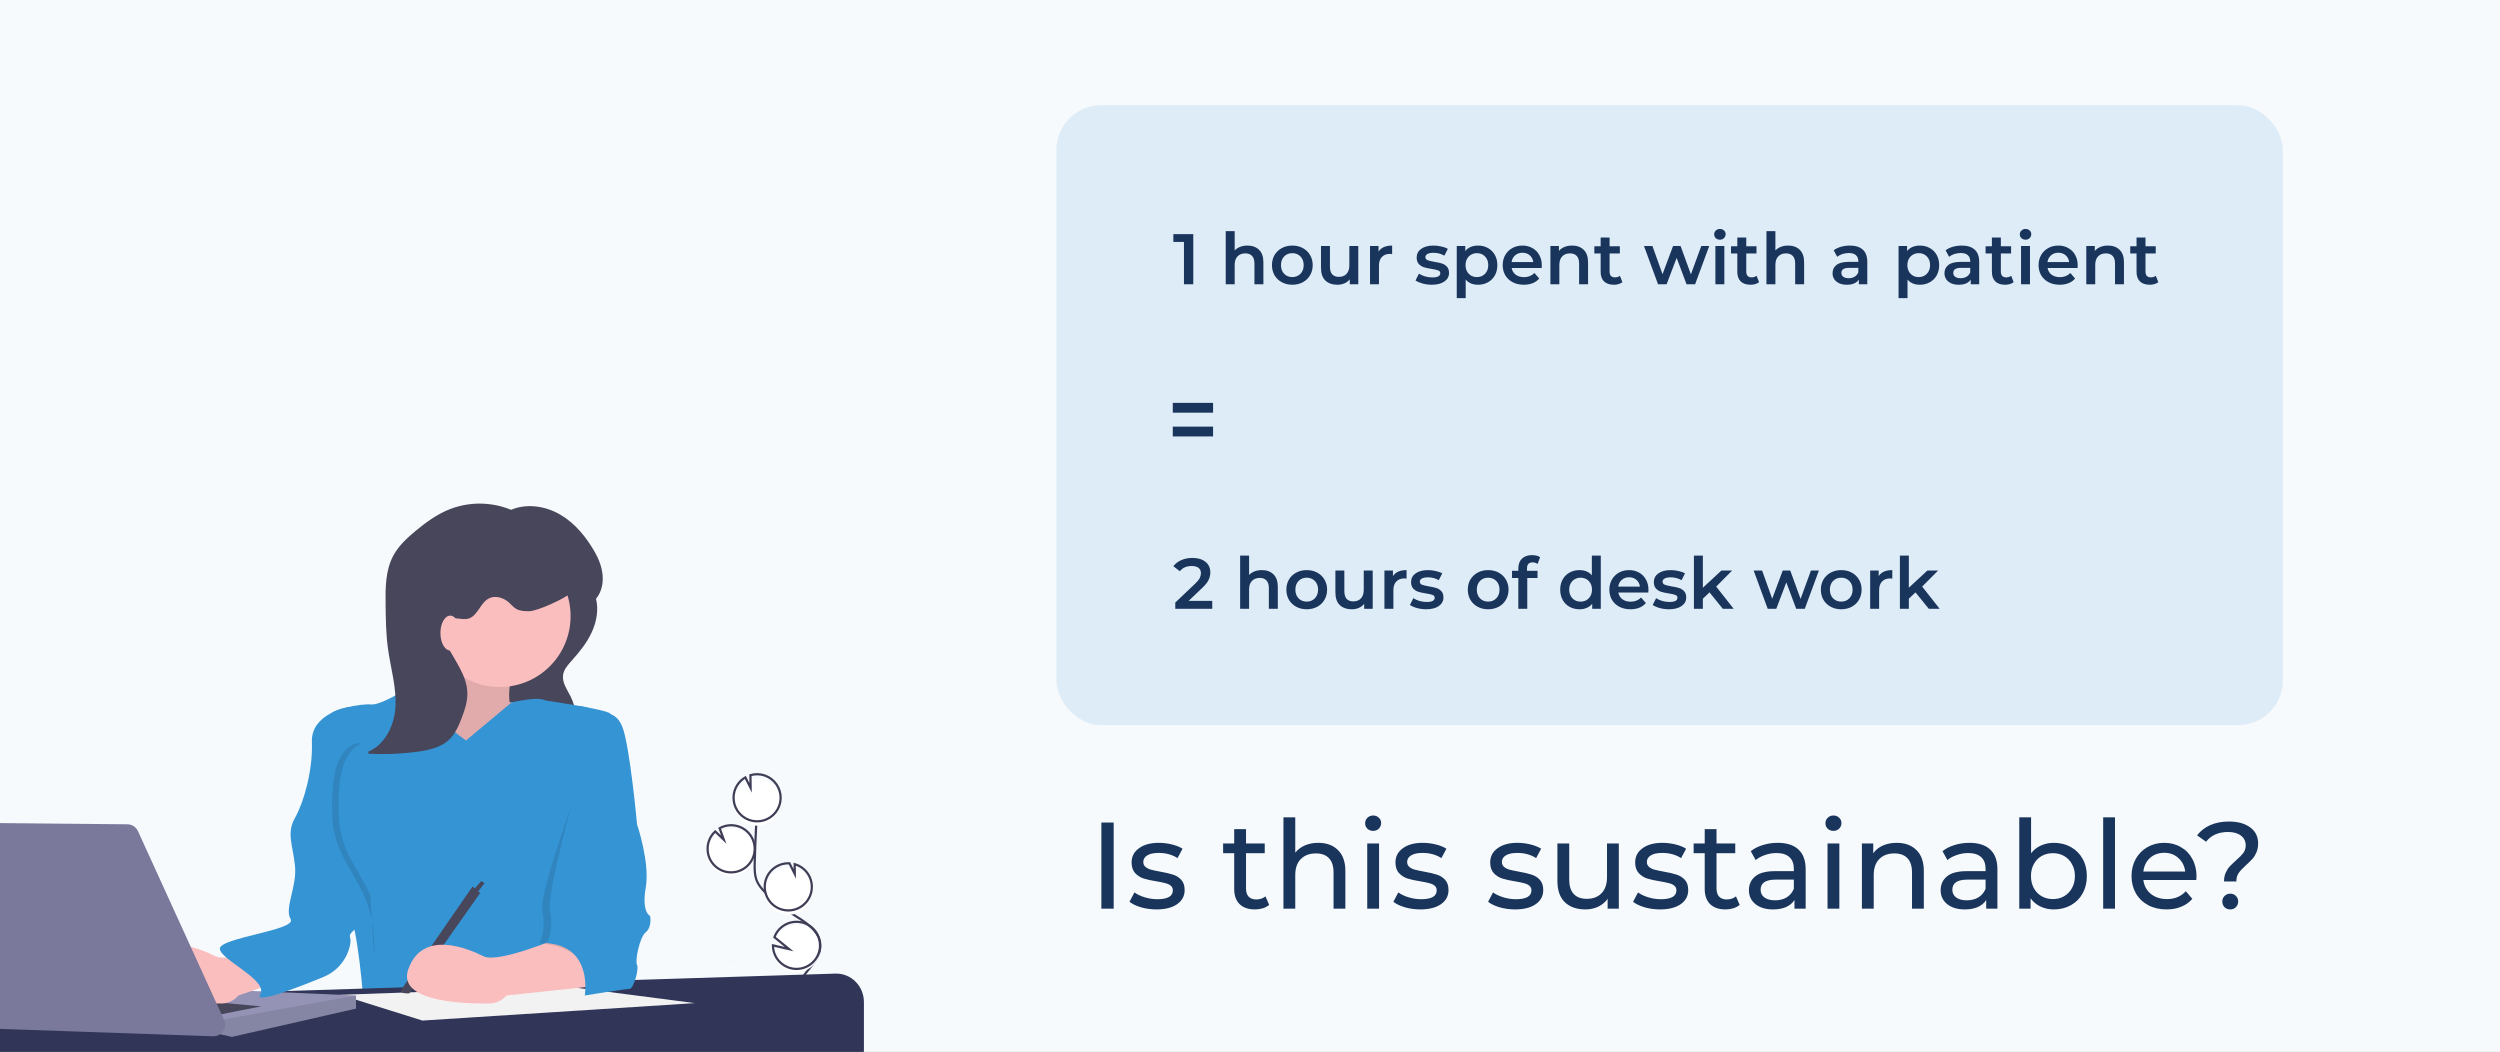 <svg width="1117" height="470" viewBox="0 0 1117 470" fill="none" xmlns="http://www.w3.org/2000/svg">
<rect x="0" y="0" width="1117" height="470" fill="#808080" stroke="none"/>
<g clip-path="url(#clip0)">
<rect width="1117" height="470" fill="#F6FAFD"/>
<rect x="472" y="47" width="548" height="277" rx="20" fill="#DEECF7"/>
<path d="M326.18 391.221C327.808 391.298 329.432 390.996 330.923 390.339C332.414 389.681 333.732 388.686 334.773 387.431C335.814 386.177 336.55 384.698 336.922 383.11C337.294 381.523 337.293 379.87 336.919 378.283C336.544 376.697 335.806 375.218 334.763 373.966C333.72 372.713 332.401 371.719 330.909 371.064C329.417 370.408 327.793 370.108 326.165 370.188C324.538 370.268 322.951 370.724 321.53 371.522L323.388 376.619L319.564 372.945C317.513 374.821 316.291 377.435 316.165 380.212C316.117 381.186 316.207 382.163 316.432 383.112C316.955 385.34 318.189 387.337 319.948 388.801C321.707 390.264 323.895 391.114 326.18 391.221Z" fill="white"/>
<path d="M356.928 447.477C354.698 443.345 357.229 438.279 360.138 434.593C363.047 430.908 366.593 427.073 366.518 422.376C366.409 415.627 359.25 411.642 353.53 408.064C349.286 405.408 345.371 402.259 341.868 398.681C340.464 397.246 339.106 395.712 338.285 393.88C337.102 391.241 337.135 388.239 337.209 385.348C337.458 375.717 337.933 366.095 338.636 356.483" stroke="#3F3D56" stroke-miterlimit="10"/>
<path d="M326.18 389.76C327.808 389.837 329.432 389.535 330.923 388.877C332.414 388.22 333.732 387.224 334.773 385.97C335.814 384.716 336.55 383.236 336.922 381.649C337.294 380.062 337.293 378.409 336.919 376.822C336.544 375.235 335.806 373.757 334.763 372.504C333.72 371.252 332.401 370.258 330.909 369.603C329.417 368.947 327.793 368.647 326.165 368.727C324.538 368.806 322.951 369.263 321.53 370.061L323.388 375.158L319.564 371.484C317.513 373.36 316.291 375.974 316.165 378.751C316.117 379.725 316.207 380.701 316.432 381.65C316.955 383.879 318.189 385.876 319.948 387.34C321.707 388.803 323.895 389.653 326.18 389.76V389.76Z" stroke="#3F3D56" stroke-miterlimit="10"/>
<path d="M327.762 357.905C327.844 356.142 328.368 354.427 329.286 352.92C330.204 351.413 331.486 350.161 333.014 349.28L335.37 353.942L335.299 348.298C337.438 347.668 339.722 347.734 341.822 348.487C343.921 349.24 345.727 350.641 346.979 352.488C348.231 354.336 348.863 356.533 348.786 358.763C348.708 360.994 347.924 363.142 346.547 364.897C345.17 366.653 343.271 367.925 341.124 368.53C338.977 369.135 336.694 369.042 334.603 368.264C332.513 367.486 330.724 366.063 329.494 364.201C328.265 362.339 327.658 360.134 327.762 357.905Z" fill="white"/>
<path d="M327.762 355.957C327.844 354.194 328.368 352.479 329.286 350.972C330.204 349.465 331.486 348.213 333.014 347.332L335.37 351.994L335.299 346.35C337.438 345.72 339.722 345.786 341.822 346.539C343.921 347.292 345.727 348.693 346.979 350.54C348.231 352.388 348.863 354.585 348.786 356.815C348.708 359.046 347.924 361.194 346.547 362.949C345.17 364.705 343.271 365.977 341.124 366.582C338.977 367.187 336.694 367.094 334.603 366.316C332.513 365.538 330.724 364.115 329.494 362.253C328.265 360.391 327.658 358.186 327.762 355.957V355.957Z" stroke="#3F3D56" stroke-miterlimit="10"/>
<path d="M351.797 408.712C354.378 408.832 356.913 407.999 358.919 406.369C360.925 404.74 362.261 402.429 362.674 399.877C363.086 397.324 362.546 394.71 361.155 392.531C359.765 390.352 357.622 388.761 355.135 388.061L355.189 392.398L352.808 387.68C352.798 387.679 352.789 387.679 352.779 387.679C351.399 387.614 350.02 387.822 348.72 388.291C347.42 388.76 346.225 389.481 345.204 390.412C344.182 391.343 343.354 392.466 342.766 393.717C342.179 394.968 341.843 396.323 341.779 397.704C341.714 399.085 341.922 400.465 342.391 401.766C342.859 403.067 343.579 404.262 344.51 405.284C345.44 406.306 346.562 407.135 347.813 407.723C349.063 408.311 350.417 408.647 351.797 408.712Z" fill="white"/>
<path d="M351.717 406.764C354.297 406.884 356.832 406.05 358.838 404.421C360.844 402.792 362.18 400.481 362.593 397.928C363.005 395.376 362.465 392.761 361.075 390.582C359.684 388.403 357.541 386.813 355.054 386.113L355.109 390.45L352.727 385.732C352.718 385.731 352.708 385.73 352.698 385.731C351.318 385.666 349.939 385.874 348.639 386.343C347.339 386.812 346.145 387.533 345.123 388.463C344.102 389.394 343.273 390.518 342.686 391.769C342.098 393.02 341.762 394.375 341.698 395.756C341.633 397.137 341.841 398.517 342.31 399.818C342.778 401.119 343.499 402.314 344.429 403.336C345.359 404.358 346.482 405.187 347.732 405.775C348.982 406.363 350.336 406.699 351.717 406.764V406.764Z" stroke="#3F3D56" stroke-miterlimit="10"/>
<path d="M346.523 428.662C347.627 430.809 349.435 432.51 351.644 433.481C353.853 434.452 356.328 434.634 358.655 433.995C360.981 433.357 363.018 431.937 364.423 429.974C365.828 428.012 366.515 425.625 366.371 423.215C366.226 420.805 365.258 418.519 363.628 416.739C361.998 414.958 359.806 413.793 357.42 413.438C355.034 413.083 352.598 413.56 350.521 414.788C348.444 416.017 346.853 417.923 346.014 420.187L352.584 425.537L345.356 423.86C345.355 425.531 345.755 427.178 346.523 428.662Z" fill="white"/>
<path d="M346.523 427.201C347.627 429.347 349.435 431.049 351.644 432.02C353.853 432.991 356.328 433.173 358.655 432.534C360.981 431.896 363.018 430.476 364.423 428.513C365.828 426.551 366.515 424.164 366.371 421.754C366.226 419.344 365.258 417.058 363.628 415.278C361.998 413.497 359.806 412.332 357.42 411.977C355.034 411.622 352.598 412.099 350.521 413.327C348.444 414.556 346.853 416.462 346.014 418.726L352.584 424.076L345.356 422.399C345.355 424.07 345.755 425.717 346.523 427.201V427.201Z" stroke="#3F3D56" stroke-miterlimit="10"/>
<path d="M266.267 267.373C267.535 272.37 266.57 277.744 264.423 282.431C262.277 287.117 259.016 291.202 255.565 295.03C253.829 296.957 251.95 299.004 251.582 301.572C251.091 304.995 253.398 308.093 254.947 311.184C256.302 313.892 257.124 316.835 257.368 319.853C257.576 322.445 257.252 325.301 255.438 327.162C253.689 328.957 251.003 329.391 248.508 329.623C241.638 330.261 234.717 330.094 227.886 329.125C229.8 326.577 229.081 324.997 228.901 321.814C228.548 315.571 224.008 309.92 223.126 303.729C222.426 298.808 225.681 294.29 228.759 290.387L242.869 272.493C245.207 269.527 247.536 266.473 249.215 263.074C250.414 260.644 250.639 256.083 253.658 255.273C259.345 253.747 265.161 263.015 266.267 267.373Z" fill="#47465A"/>
<path d="M197.023 282.123C197.023 282.123 187.289 310.857 182.422 312.805C177.555 314.753 211.624 349.817 211.624 349.817L236.445 337.642L237.419 314.266L227.685 313.779C227.685 313.779 226.225 304.038 231.092 299.168C235.958 294.298 197.023 282.123 197.023 282.123Z" fill="#FBBEBE"/>
<path opacity="0.1" d="M197.023 282.123C197.023 282.123 187.289 310.857 182.422 312.805C177.555 314.753 211.624 349.817 211.624 349.817L236.445 337.642L237.419 314.266L227.685 313.779C227.685 313.779 226.225 304.038 231.092 299.168C235.958 294.298 197.023 282.123 197.023 282.123Z" fill="black"/>
<path d="M208.217 330.824C208.217 330.824 187.289 316.701 186.316 305.012C186.316 305.012 170.742 315.24 165.875 314.753C161.008 314.266 147.867 317.188 147.867 319.136C147.867 321.084 160.035 376.116 160.035 376.116C160.035 376.116 151.274 399.492 155.654 406.798C160.035 414.103 162.468 448.193 162.468 448.193H263.7C263.7 448.193 250.072 424.33 257.373 407.285C264.673 390.239 267.593 318.649 267.593 318.649C267.593 318.649 262.24 314.753 256.886 315.727C251.533 316.701 245.206 312.805 241.312 312.318C237.419 311.831 228.595 313.824 228.595 313.824L208.217 330.824Z" fill="#3594D4"/>
<path d="M386 447.705V469.116C386 472.884 384.556 476.5 381.981 479.181C379.406 481.862 375.907 483.391 372.243 483.437L-65.901 488.999C-66.96 489.013 -68.011 488.81 -68.993 488.403C-69.975 487.995 -70.868 487.392 -71.622 486.626C-72.375 485.861 -72.973 484.95 -73.382 483.945C-73.79 482.941 -74 481.863 -74 480.774V457.106C-74 454.987 -73.198 452.951 -71.763 451.43C-70.329 449.909 -68.375 449.022 -66.315 448.956L373.262 435.006C374.916 434.954 376.564 435.243 378.107 435.858C379.65 436.472 381.057 437.399 382.245 438.584C383.433 439.768 384.378 441.186 385.023 442.753C385.668 444.32 386 446.004 386 447.705Z" fill="#313557"/>
<path d="M310.422 448.193L253.411 440.791L152.035 444.492L188.75 455.986L310.422 448.193Z" fill="#F2F2F2"/>
<path d="M159.061 444.784V450.628L103.579 463.291L98.157 462.039L97.252 461.83L57.343 440.401L159.061 444.784Z" fill="#9493B6"/>
<path opacity="0.1" d="M159.062 444.784V450.628L103.579 463.291L98.157 462.039L97.252 455.986L159.062 444.784Z" fill="black"/>
<path d="M95.305 454.038C96.278 453.55 116.719 449.654 116.719 449.654L79.731 446.245L95.305 454.038Z" fill="#47465A"/>
<path d="M223.304 306.96C240.776 306.96 254.939 292.788 254.939 275.305C254.939 257.822 240.776 243.649 223.304 243.649C205.833 243.649 191.67 257.822 191.67 275.305C191.67 292.788 205.833 306.96 223.304 306.96Z" fill="#FBBEBE"/>
<path d="M131.32 418.486C131.32 418.486 103.092 430.661 96.278 427.252C89.464 423.843 69.023 415.077 62.696 433.096C57.594 447.628 87.38 448.54 99.101 448.349C100.519 448.326 101.914 447.995 103.191 447.379C104.468 446.764 105.597 445.879 106.499 444.784L147.137 430.904C147.137 430.904 138.133 415.564 131.32 418.486Z" fill="#FBBEBE"/>
<path d="M211.137 396.083L214.544 399.005L182.909 443.81C182.909 443.81 178.042 444.297 179.502 441.862L211.137 396.083Z" fill="#47465A"/>
<path d="M213.084 399.005L216.491 394.622L215.031 393.648L211.624 397.544L213.084 399.005Z" fill="#47465A"/>
<path d="M155.411 315.97C155.411 315.97 138.864 318.892 139.35 331.554C139.837 344.217 135.7 358.584 131.807 365.402C127.913 372.22 130.833 377.577 131.807 386.83C132.78 396.083 126.94 405.824 129.86 410.694C132.78 415.564 98.225 418.973 98.225 423.843C98.225 428.713 120.126 437.966 116.232 444.297C113.431 448.852 133.176 441.182 144.475 436.519C147.418 435.332 150.031 433.451 152.092 431.038C154.153 428.625 155.602 425.749 156.316 422.656C156.658 421.103 156.749 419.703 156.384 418.729C154.924 414.833 172.202 409.72 172.689 399.979C173.175 390.239 170.255 380.499 167.822 370.759C165.388 361.019 155.411 315.97 155.411 315.97Z" fill="#3594D4"/>
<path d="M-85.755 366.941L56.962 368.292C57.949 368.302 58.912 368.592 59.739 369.13C60.567 369.668 61.224 370.431 61.634 371.329L100.096 455.655C100.463 456.46 100.618 457.345 100.547 458.227C100.477 459.109 100.182 459.958 99.691 460.694C99.2 461.43 98.529 462.028 97.743 462.432C96.956 462.835 96.079 463.031 95.195 463L-48.023 458.043C-48.976 458.01 -49.902 457.715 -50.699 457.189C-51.496 456.664 -52.132 455.929 -52.538 455.065L-90.5 374.344C-90.874 373.549 -91.04 372.672 -90.983 371.795C-90.925 370.918 -90.647 370.07 -90.172 369.33C-89.698 368.591 -89.044 367.983 -88.272 367.565C-87.499 367.147 -86.633 366.933 -85.755 366.941Z" fill="#7A799C"/>
<path d="M251.046 418.486C251.046 418.486 222.818 430.661 216.004 427.252C209.19 423.843 188.749 415.077 182.422 433.096C177.32 447.628 207.106 448.54 218.827 448.349C220.245 448.326 221.64 447.995 222.917 447.38C224.194 446.764 225.323 445.879 226.225 444.784L267.593 440.401C267.593 440.401 257.86 415.564 251.046 418.486Z" fill="#FBBEBE"/>
<path opacity="0.1" d="M267.837 326.197C267.837 326.197 274.894 316.701 278.301 325.467C281.708 334.233 281.221 368.324 281.221 368.324C281.221 368.324 287.061 385.369 285.114 396.57C283.168 407.772 287.061 409.233 287.061 409.233C287.061 409.233 288.035 414.103 285.114 416.538C282.194 418.973 280.247 429.687 281.221 431.148C282.194 432.609 279.761 441.862 277.814 441.862C275.867 441.862 271.73 441.132 271.73 441.132C271.73 441.132 261.753 422.869 240.825 421.408C240.825 421.408 244.232 416.538 242.286 406.798C240.339 397.057 267.837 326.197 267.837 326.197Z" fill="black"/>
<path d="M266.62 319.136C266.62 319.136 274.65 315.97 278.057 324.736C281.464 333.503 284.628 368.324 284.628 368.324C284.628 368.324 290.468 385.369 288.521 396.57C286.574 407.772 290.468 409.233 290.468 409.233C290.468 409.233 291.441 414.103 288.521 416.538C285.601 418.973 283.654 429.687 284.628 431.148C285.601 432.609 283.167 441.862 281.221 441.862C279.274 441.862 261.266 444.784 261.266 444.784C261.266 444.784 265.16 422.869 244.232 421.408C244.232 421.408 247.639 416.538 245.692 406.798C243.745 397.057 266.62 319.136 266.62 319.136Z" fill="#3594D4"/>
<path d="M233.902 230.632C229.049 227.595 223.557 225.727 217.859 225.176C212.161 224.625 206.413 225.406 201.069 227.458C195.339 229.713 190.278 233.385 185.545 237.325C181.748 240.486 178.045 243.934 175.712 248.29C172.175 254.895 172.185 262.758 172.281 270.251C172.365 276.774 172.45 283.318 173.338 289.781C174.557 298.646 177.287 307.422 176.66 316.349C176.033 325.275 170.79 334.798 162.027 336.579C170.179 337.196 178.374 336.96 186.477 335.874C191.584 335.189 196.946 334.019 200.68 330.466C203.407 327.871 204.948 324.293 206.289 320.774C207.637 317.238 208.871 313.563 208.824 309.778C208.725 301.903 203.261 295.298 199.695 288.278C198.693 286.307 197.815 284.189 197.85 281.978C197.884 279.768 199.037 277.448 201.09 276.632C203.624 275.625 206.557 277.127 209.19 276.423C213.421 275.292 214.519 269.412 218.404 267.389C221.278 265.892 224.947 267.014 227.364 269.174C228.444 270.14 229.37 271.308 230.624 272.035C232.323 273.022 234.388 273.07 236.352 273.091C240.02 273.132 252.539 267.379 255.183 264.834C257.761 278.107 276.937 266.556 265.932 246.974C262.101 240.156 257.018 233.824 250.258 229.897C243.497 225.97 234.871 224.752 227.774 228.03" fill="#47465A"/>
<path d="M201.16 290.646C203.579 290.646 205.54 287.157 205.54 282.853C205.54 278.55 203.579 275.061 201.16 275.061C198.741 275.061 196.78 278.55 196.78 282.853C196.78 287.157 198.741 290.646 201.16 290.646Z" fill="#FBBEBE"/>
<path d="M244.232 313.057C244.232 313.057 271.244 316.944 272.704 318.892C274.164 320.84 271.244 332.528 271.244 332.528L251.776 335.938L236.796 332.705L244.232 313.057Z" fill="#3594D4"/>
<path opacity="0.1" d="M161.437 332.127C157.369 331.426 153.401 335.11 151.295 339.967C149.188 344.825 148.616 350.645 148.409 356.3C148.203 361.92 148.325 367.659 149.604 373.002C152.23 383.974 159.281 391.731 163.361 401.82C166.495 409.825 167.763 418.44 167.067 427.008" fill="black"/>
<path d="M164.357 332.127C160.289 331.426 156.321 335.11 154.215 339.967C152.109 344.825 151.536 350.645 151.329 356.3C151.124 361.92 151.245 367.659 152.524 373.002C155.15 383.974 162.201 391.731 166.281 401.82C169.415 409.825 170.683 418.44 169.987 427.008" fill="#3594D4"/>
<path d="M326.483 429.687C326.752 429.687 326.97 429.469 326.97 429.2C326.97 428.931 326.752 428.713 326.483 428.713C326.214 428.713 325.996 428.931 325.996 429.2C325.996 429.469 326.214 429.687 326.483 429.687Z" fill="#F2F2F2"/>
<path d="M533.152 104.6V127H528.992V108.088H524.256V104.6H533.152ZM557.351 109.72C559.506 109.72 561.234 110.349 562.535 111.608C563.837 112.867 564.487 114.733 564.487 117.208V127H560.487V117.72C560.487 116.227 560.135 115.107 559.431 114.36C558.727 113.592 557.725 113.208 556.423 113.208C554.951 113.208 553.789 113.656 552.935 114.552C552.082 115.427 551.655 116.696 551.655 118.36V127H547.655V103.256H551.655V111.896C552.317 111.192 553.127 110.659 554.087 110.296C555.069 109.912 556.157 109.72 557.351 109.72ZM577.398 127.224C575.67 127.224 574.112 126.851 572.726 126.104C571.339 125.357 570.251 124.323 569.462 123C568.694 121.656 568.31 120.141 568.31 118.456C568.31 116.771 568.694 115.267 569.462 113.944C570.251 112.621 571.339 111.587 572.726 110.84C574.112 110.093 575.67 109.72 577.398 109.72C579.147 109.72 580.715 110.093 582.102 110.84C583.488 111.587 584.566 112.621 585.334 113.944C586.123 115.267 586.518 116.771 586.518 118.456C586.518 120.141 586.123 121.656 585.334 123C584.566 124.323 583.488 125.357 582.102 126.104C580.715 126.851 579.147 127.224 577.398 127.224ZM577.398 123.8C578.87 123.8 580.086 123.309 581.046 122.328C582.006 121.347 582.486 120.056 582.486 118.456C582.486 116.856 582.006 115.565 581.046 114.584C580.086 113.603 578.87 113.112 577.398 113.112C575.926 113.112 574.71 113.603 573.75 114.584C572.811 115.565 572.342 116.856 572.342 118.456C572.342 120.056 572.811 121.347 573.75 122.328C574.71 123.309 575.926 123.8 577.398 123.8ZM606.887 109.912V127H603.079V124.824C602.439 125.592 601.639 126.189 600.679 126.616C599.719 127.021 598.684 127.224 597.575 127.224C595.292 127.224 593.489 126.595 592.167 125.336C590.865 124.056 590.215 122.168 590.215 119.672V109.912H594.215V119.128C594.215 120.664 594.556 121.816 595.239 122.584C595.943 123.331 596.935 123.704 598.215 123.704C599.644 123.704 600.775 123.267 601.607 122.392C602.46 121.496 602.887 120.216 602.887 118.552V109.912H606.887ZM615.932 112.408C617.084 110.616 619.111 109.72 622.012 109.72V113.528C621.671 113.464 621.361 113.432 621.084 113.432C619.527 113.432 618.311 113.891 617.436 114.808C616.561 115.704 616.124 117.005 616.124 118.712V127H612.124V109.912H615.932V112.408ZM639.685 127.224C638.299 127.224 636.944 127.043 635.621 126.68C634.299 126.317 633.243 125.859 632.453 125.304L633.989 122.264C634.757 122.776 635.675 123.192 636.741 123.512C637.829 123.811 638.896 123.96 639.941 123.96C642.331 123.96 643.525 123.331 643.525 122.072C643.525 121.475 643.216 121.059 642.597 120.824C642 120.589 641.029 120.365 639.685 120.152C638.277 119.939 637.125 119.693 636.229 119.416C635.355 119.139 634.587 118.659 633.925 117.976C633.285 117.272 632.965 116.301 632.965 115.064C632.965 113.443 633.637 112.152 634.981 111.192C636.347 110.211 638.181 109.72 640.485 109.72C641.659 109.72 642.832 109.859 644.005 110.136C645.179 110.392 646.139 110.744 646.885 111.192L645.349 114.232C643.899 113.379 642.267 112.952 640.453 112.952C639.28 112.952 638.384 113.133 637.765 113.496C637.168 113.837 636.869 114.296 636.869 114.872C636.869 115.512 637.189 115.971 637.829 116.248C638.491 116.504 639.504 116.749 640.869 116.984C642.235 117.197 643.355 117.443 644.229 117.72C645.104 117.997 645.851 118.467 646.469 119.128C647.109 119.789 647.429 120.728 647.429 121.944C647.429 123.544 646.736 124.824 645.349 125.784C643.963 126.744 642.075 127.224 639.685 127.224ZM660.346 109.72C662.01 109.72 663.493 110.083 664.794 110.808C666.117 111.533 667.151 112.557 667.898 113.88C668.645 115.203 669.018 116.728 669.018 118.456C669.018 120.184 668.645 121.72 667.898 123.064C667.151 124.387 666.117 125.411 664.794 126.136C663.493 126.861 662.01 127.224 660.346 127.224C658.042 127.224 656.218 126.456 654.874 124.92V133.208H650.874V109.912H654.682V112.152C655.343 111.341 656.154 110.733 657.114 110.328C658.095 109.923 659.173 109.72 660.346 109.72ZM659.898 123.8C661.37 123.8 662.575 123.309 663.514 122.328C664.474 121.347 664.954 120.056 664.954 118.456C664.954 116.856 664.474 115.565 663.514 114.584C662.575 113.603 661.37 113.112 659.898 113.112C658.938 113.112 658.074 113.336 657.306 113.784C656.538 114.211 655.93 114.829 655.482 115.64C655.034 116.451 654.81 117.389 654.81 118.456C654.81 119.523 655.034 120.461 655.482 121.272C655.93 122.083 656.538 122.712 657.306 123.16C658.074 123.587 658.938 123.8 659.898 123.8ZM688.876 118.552C688.876 118.829 688.854 119.224 688.812 119.736H675.404C675.638 120.995 676.246 121.997 677.228 122.744C678.23 123.469 679.468 123.832 680.94 123.832C682.817 123.832 684.364 123.213 685.58 121.976L687.724 124.44C686.956 125.357 685.985 126.051 684.812 126.52C683.638 126.989 682.316 127.224 680.844 127.224C678.966 127.224 677.313 126.851 675.884 126.104C674.454 125.357 673.345 124.323 672.556 123C671.788 121.656 671.404 120.141 671.404 118.456C671.404 116.792 671.777 115.299 672.524 113.976C673.292 112.632 674.348 111.587 675.692 110.84C677.036 110.093 678.55 109.72 680.236 109.72C681.9 109.72 683.382 110.093 684.684 110.84C686.006 111.565 687.03 112.6 687.756 113.944C688.502 115.267 688.876 116.803 688.876 118.552ZM680.236 112.92C678.956 112.92 677.868 113.304 676.972 114.072C676.097 114.819 675.564 115.821 675.372 117.08H685.068C684.897 115.843 684.374 114.84 683.5 114.072C682.625 113.304 681.537 112.92 680.236 112.92ZM702.414 109.72C704.568 109.72 706.296 110.349 707.598 111.608C708.899 112.867 709.55 114.733 709.55 117.208V127H705.55V117.72C705.55 116.227 705.198 115.107 704.494 114.36C703.79 113.592 702.787 113.208 701.486 113.208C700.014 113.208 698.851 113.656 697.998 114.552C697.144 115.427 696.718 116.696 696.718 118.36V127H692.718V109.912H696.526V112.12C697.187 111.331 698.019 110.733 699.022 110.328C700.024 109.923 701.155 109.72 702.414 109.72ZM724.896 126.072C724.427 126.456 723.851 126.744 723.168 126.936C722.507 127.128 721.803 127.224 721.056 127.224C719.179 127.224 717.728 126.733 716.704 125.752C715.68 124.771 715.168 123.341 715.168 121.464V113.24H712.352V110.04H715.168V106.136H719.168V110.04H723.744V113.24H719.168V121.368C719.168 122.2 719.371 122.84 719.776 123.288C720.181 123.715 720.768 123.928 721.536 123.928C722.432 123.928 723.179 123.693 723.776 123.224L724.896 126.072ZM763.686 109.912L757.382 127H753.542L749.126 115.224L744.646 127H740.806L734.534 109.912H738.31L742.822 122.52L747.526 109.912H750.886L755.494 122.584L760.134 109.912H763.686ZM766.437 109.912H770.437V127H766.437V109.912ZM768.453 107.096C767.727 107.096 767.119 106.872 766.629 106.424C766.138 105.955 765.893 105.379 765.893 104.696C765.893 104.013 766.138 103.448 766.629 103C767.119 102.531 767.727 102.296 768.453 102.296C769.178 102.296 769.786 102.52 770.277 102.968C770.767 103.395 771.013 103.939 771.013 104.6C771.013 105.304 770.767 105.901 770.277 106.392C769.807 106.861 769.199 107.096 768.453 107.096ZM785.959 126.072C785.489 126.456 784.913 126.744 784.231 126.936C783.569 127.128 782.865 127.224 782.119 127.224C780.241 127.224 778.791 126.733 777.766 125.752C776.743 124.771 776.231 123.341 776.231 121.464V113.24H773.415V110.04H776.231V106.136H780.231V110.04H784.807V113.24H780.231V121.368C780.231 122.2 780.433 122.84 780.839 123.288C781.244 123.715 781.831 123.928 782.599 123.928C783.495 123.928 784.241 123.693 784.839 123.224L785.959 126.072ZM798.945 109.72C801.1 109.72 802.828 110.349 804.129 111.608C805.43 112.867 806.081 114.733 806.081 117.208V127H802.081V117.72C802.081 116.227 801.729 115.107 801.025 114.36C800.321 113.592 799.318 113.208 798.017 113.208C796.545 113.208 795.382 113.656 794.529 114.552C793.676 115.427 793.249 116.696 793.249 118.36V127H789.249V103.256H793.249V111.896C793.91 111.192 794.721 110.659 795.681 110.296C796.662 109.912 797.75 109.72 798.945 109.72ZM826.527 109.72C829.044 109.72 830.964 110.328 832.287 111.544C833.631 112.739 834.303 114.552 834.303 116.984V127H830.527V124.92C830.036 125.667 829.332 126.243 828.415 126.648C827.519 127.032 826.431 127.224 825.151 127.224C823.871 127.224 822.751 127.011 821.791 126.584C820.831 126.136 820.084 125.528 819.551 124.76C819.039 123.971 818.783 123.085 818.783 122.104C818.783 120.568 819.348 119.341 820.479 118.424C821.631 117.485 823.434 117.016 825.887 117.016H830.303V116.76C830.303 115.565 829.94 114.648 829.215 114.008C828.511 113.368 827.455 113.048 826.047 113.048C825.087 113.048 824.138 113.197 823.199 113.496C822.282 113.795 821.503 114.211 820.863 114.744L819.295 111.832C820.191 111.149 821.268 110.627 822.527 110.264C823.786 109.901 825.119 109.72 826.527 109.72ZM825.983 124.312C826.986 124.312 827.871 124.088 828.639 123.64C829.428 123.171 829.983 122.509 830.303 121.656V119.672H826.175C823.871 119.672 822.719 120.429 822.719 121.944C822.719 122.669 823.007 123.245 823.583 123.672C824.159 124.099 824.959 124.312 825.983 124.312ZM857.752 109.72C859.416 109.72 860.899 110.083 862.2 110.808C863.523 111.533 864.558 112.557 865.304 113.88C866.051 115.203 866.424 116.728 866.424 118.456C866.424 120.184 866.051 121.72 865.304 123.064C864.558 124.387 863.523 125.411 862.2 126.136C860.899 126.861 859.416 127.224 857.752 127.224C855.448 127.224 853.624 126.456 852.28 124.92V133.208H848.28V109.912H852.088V112.152C852.75 111.341 853.56 110.733 854.52 110.328C855.502 109.923 856.579 109.72 857.752 109.72ZM857.304 123.8C858.776 123.8 859.982 123.309 860.92 122.328C861.88 121.347 862.36 120.056 862.36 118.456C862.36 116.856 861.88 115.565 860.92 114.584C859.982 113.603 858.776 113.112 857.304 113.112C856.344 113.112 855.48 113.336 854.712 113.784C853.944 114.211 853.336 114.829 852.888 115.64C852.44 116.451 852.216 117.389 852.216 118.456C852.216 119.523 852.44 120.461 852.888 121.272C853.336 122.083 853.944 122.712 854.712 123.16C855.48 123.587 856.344 123.8 857.304 123.8ZM876.527 109.72C879.044 109.72 880.964 110.328 882.287 111.544C883.631 112.739 884.303 114.552 884.303 116.984V127H880.527V124.92C880.036 125.667 879.332 126.243 878.415 126.648C877.519 127.032 876.431 127.224 875.151 127.224C873.871 127.224 872.751 127.011 871.791 126.584C870.831 126.136 870.084 125.528 869.551 124.76C869.039 123.971 868.783 123.085 868.783 122.104C868.783 120.568 869.348 119.341 870.479 118.424C871.631 117.485 873.434 117.016 875.887 117.016H880.303V116.76C880.303 115.565 879.94 114.648 879.215 114.008C878.511 113.368 877.455 113.048 876.047 113.048C875.087 113.048 874.138 113.197 873.199 113.496C872.282 113.795 871.503 114.211 870.863 114.744L869.295 111.832C870.191 111.149 871.268 110.627 872.527 110.264C873.786 109.901 875.119 109.72 876.527 109.72ZM875.983 124.312C876.986 124.312 877.871 124.088 878.639 123.64C879.428 123.171 879.983 122.509 880.303 121.656V119.672H876.175C873.871 119.672 872.719 120.429 872.719 121.944C872.719 122.669 873.007 123.245 873.583 123.672C874.159 124.099 874.959 124.312 875.983 124.312ZM899.709 126.072C899.239 126.456 898.663 126.744 897.981 126.936C897.319 127.128 896.615 127.224 895.869 127.224C893.991 127.224 892.541 126.733 891.516 125.752C890.493 124.771 889.981 123.341 889.981 121.464V113.24H887.165V110.04H889.981V106.136H893.981V110.04H898.557V113.24H893.981V121.368C893.981 122.2 894.183 122.84 894.589 123.288C894.994 123.715 895.581 123.928 896.349 123.928C897.245 123.928 897.991 123.693 898.589 123.224L899.709 126.072ZM902.999 109.912H906.999V127H902.999V109.912ZM905.015 107.096C904.29 107.096 903.682 106.872 903.191 106.424C902.7 105.955 902.455 105.379 902.455 104.696C902.455 104.013 902.7 103.448 903.191 103C903.682 102.531 904.29 102.296 905.015 102.296C905.74 102.296 906.348 102.52 906.839 102.968C907.33 103.395 907.575 103.939 907.575 104.6C907.575 105.304 907.33 105.901 906.839 106.392C906.37 106.861 905.762 107.096 905.015 107.096ZM928.313 118.552C928.313 118.829 928.292 119.224 928.249 119.736H914.841C915.076 120.995 915.684 121.997 916.665 122.744C917.668 123.469 918.905 123.832 920.377 123.832C922.254 123.832 923.801 123.213 925.017 121.976L927.161 124.44C926.393 125.357 925.422 126.051 924.249 126.52C923.076 126.989 921.753 127.224 920.281 127.224C918.404 127.224 916.75 126.851 915.321 126.104C913.892 125.357 912.782 124.323 911.993 123C911.225 121.656 910.841 120.141 910.841 118.456C910.841 116.792 911.214 115.299 911.961 113.976C912.729 112.632 913.785 111.587 915.129 110.84C916.473 110.093 917.988 109.72 919.673 109.72C921.337 109.72 922.82 110.093 924.121 110.84C925.444 111.565 926.468 112.6 927.193 113.944C927.94 115.267 928.313 116.803 928.313 118.552ZM919.673 112.92C918.393 112.92 917.305 113.304 916.409 114.072C915.534 114.819 915.001 115.821 914.809 117.08H924.505C924.334 115.843 923.812 114.84 922.937 114.072C922.062 113.304 920.974 112.92 919.673 112.92ZM941.851 109.72C944.006 109.72 945.734 110.349 947.035 111.608C948.337 112.867 948.987 114.733 948.987 117.208V127H944.987V117.72C944.987 116.227 944.635 115.107 943.931 114.36C943.227 113.592 942.225 113.208 940.923 113.208C939.451 113.208 938.289 113.656 937.435 114.552C936.582 115.427 936.155 116.696 936.155 118.36V127H932.155V109.912H935.963V112.12C936.625 111.331 937.457 110.733 938.459 110.328C939.462 109.923 940.593 109.72 941.851 109.72ZM964.334 126.072C963.864 126.456 963.288 126.744 962.606 126.936C961.944 127.128 961.24 127.224 960.494 127.224C958.616 127.224 957.166 126.733 956.141 125.752C955.118 124.771 954.606 123.341 954.606 121.464V113.24H951.79V110.04H954.606V106.136H958.606V110.04H963.182V113.24H958.606V121.368C958.606 122.2 958.808 122.84 959.214 123.288C959.619 123.715 960.206 123.928 960.974 123.928C961.87 123.928 962.616 123.693 963.214 123.224L964.334 126.072Z" fill="#1A355C"/>
<path d="M524 180H542V184.386H524V180ZM524 190.614H542V195H524V190.614Z" fill="#1A355C"/>
<path d="M541.632 268.48V272H525.12V269.216L534.016 260.768C535.019 259.808 535.691 258.976 536.032 258.272C536.395 257.547 536.576 256.832 536.576 256.128C536.576 255.083 536.224 254.283 535.52 253.728C534.816 253.173 533.781 252.896 532.416 252.896C530.133 252.896 528.384 253.675 527.168 255.232L524.256 252.992C525.131 251.819 526.304 250.912 527.776 250.272C529.269 249.611 530.933 249.28 532.768 249.28C535.2 249.28 537.141 249.856 538.592 251.008C540.043 252.16 540.768 253.728 540.768 255.712C540.768 256.928 540.512 258.069 540 259.136C539.488 260.203 538.507 261.419 537.056 262.784L531.072 268.48H541.632ZM563.789 254.72C565.943 254.72 567.671 255.349 568.973 256.608C570.274 257.867 570.925 259.733 570.925 262.208V272H566.925V262.72C566.925 261.227 566.573 260.107 565.869 259.36C565.165 258.592 564.162 258.208 562.861 258.208C561.389 258.208 560.226 258.656 559.373 259.552C558.519 260.427 558.093 261.696 558.093 263.36V272H554.093V248.256H558.093V256.896C558.754 256.192 559.565 255.659 560.525 255.296C561.506 254.912 562.594 254.72 563.789 254.72ZM583.835 272.224C582.107 272.224 580.55 271.851 579.163 271.104C577.777 270.357 576.689 269.323 575.899 268C575.131 266.656 574.747 265.141 574.747 263.456C574.747 261.771 575.131 260.267 575.899 258.944C576.689 257.621 577.777 256.587 579.163 255.84C580.55 255.093 582.107 254.72 583.835 254.72C585.585 254.72 587.153 255.093 588.539 255.84C589.926 256.587 591.003 257.621 591.771 258.944C592.561 260.267 592.955 261.771 592.955 263.456C592.955 265.141 592.561 266.656 591.771 268C591.003 269.323 589.926 270.357 588.539 271.104C587.153 271.851 585.585 272.224 583.835 272.224ZM583.835 268.8C585.307 268.8 586.523 268.309 587.483 267.328C588.443 266.347 588.923 265.056 588.923 263.456C588.923 261.856 588.443 260.565 587.483 259.584C586.523 258.603 585.307 258.112 583.835 258.112C582.363 258.112 581.147 258.603 580.187 259.584C579.249 260.565 578.779 261.856 578.779 263.456C578.779 265.056 579.249 266.347 580.187 267.328C581.147 268.309 582.363 268.8 583.835 268.8ZM613.324 254.912V272H609.516V269.824C608.876 270.592 608.076 271.189 607.116 271.616C606.156 272.021 605.122 272.224 604.012 272.224C601.73 272.224 599.927 271.595 598.604 270.336C597.303 269.056 596.652 267.168 596.652 264.672V254.912H600.652V264.128C600.652 265.664 600.994 266.816 601.676 267.584C602.38 268.331 603.372 268.704 604.652 268.704C606.082 268.704 607.212 268.267 608.044 267.392C608.898 266.496 609.324 265.216 609.324 263.552V254.912H613.324ZM622.37 257.408C623.522 255.616 625.548 254.72 628.45 254.72V258.528C628.108 258.464 627.799 258.432 627.522 258.432C625.964 258.432 624.748 258.891 623.874 259.808C622.999 260.704 622.562 262.005 622.562 263.712V272H618.562V254.912H622.37V257.408ZM637.185 272.224C635.799 272.224 634.444 272.043 633.121 271.68C631.799 271.317 630.743 270.859 629.953 270.304L631.489 267.264C632.257 267.776 633.175 268.192 634.241 268.512C635.329 268.811 636.396 268.96 637.441 268.96C639.831 268.96 641.025 268.331 641.025 267.072C641.025 266.475 640.716 266.059 640.097 265.824C639.5 265.589 638.529 265.365 637.185 265.152C635.777 264.939 634.625 264.693 633.729 264.416C632.855 264.139 632.087 263.659 631.425 262.976C630.785 262.272 630.465 261.301 630.465 260.064C630.465 258.443 631.137 257.152 632.481 256.192C633.847 255.211 635.681 254.72 637.985 254.72C639.159 254.72 640.332 254.859 641.505 255.136C642.679 255.392 643.639 255.744 644.385 256.192L642.849 259.232C641.399 258.379 639.767 257.952 637.953 257.952C636.78 257.952 635.884 258.133 635.265 258.496C634.668 258.837 634.369 259.296 634.369 259.872C634.369 260.512 634.689 260.971 635.329 261.248C635.991 261.504 637.004 261.749 638.369 261.984C639.735 262.197 640.855 262.443 641.729 262.72C642.604 262.997 643.351 263.467 643.969 264.128C644.609 264.789 644.929 265.728 644.929 266.944C644.929 268.544 644.236 269.824 642.849 270.784C641.463 271.744 639.575 272.224 637.185 272.224ZM664.898 272.224C663.17 272.224 661.612 271.851 660.226 271.104C658.839 270.357 657.751 269.323 656.962 268C656.194 266.656 655.81 265.141 655.81 263.456C655.81 261.771 656.194 260.267 656.962 258.944C657.751 257.621 658.839 256.587 660.226 255.84C661.612 255.093 663.17 254.72 664.898 254.72C666.647 254.72 668.215 255.093 669.602 255.84C670.988 256.587 672.066 257.621 672.834 258.944C673.623 260.267 674.018 261.771 674.018 263.456C674.018 265.141 673.623 266.656 672.834 268C672.066 269.323 670.988 270.357 669.602 271.104C668.215 271.851 666.647 272.224 664.898 272.224ZM664.898 268.8C666.37 268.8 667.586 268.309 668.546 267.328C669.506 266.347 669.986 265.056 669.986 263.456C669.986 261.856 669.506 260.565 668.546 259.584C667.586 258.603 666.37 258.112 664.898 258.112C663.426 258.112 662.21 258.603 661.25 259.584C660.311 260.565 659.842 261.856 659.842 263.456C659.842 265.056 660.311 266.347 661.25 267.328C662.21 268.309 663.426 268.8 664.898 268.8ZM684.787 251.264C683.101 251.264 682.259 252.181 682.259 254.016V255.04H686.963V258.24H682.387V272H678.387V258.24H675.571V255.04H678.387V253.952C678.387 252.117 678.92 250.677 679.987 249.632C681.053 248.565 682.557 248.032 684.499 248.032C686.035 248.032 687.24 248.341 688.115 248.96L686.995 251.968C686.312 251.499 685.576 251.264 684.787 251.264ZM715.235 248.256V272H711.395V269.792C710.734 270.603 709.912 271.211 708.931 271.616C707.971 272.021 706.904 272.224 705.731 272.224C704.088 272.224 702.606 271.861 701.283 271.136C699.982 270.411 698.958 269.387 698.211 268.064C697.464 266.72 697.091 265.184 697.091 263.456C697.091 261.728 697.464 260.203 698.211 258.88C698.958 257.557 699.982 256.533 701.283 255.808C702.606 255.083 704.088 254.72 705.731 254.72C706.862 254.72 707.896 254.912 708.835 255.296C709.774 255.68 710.574 256.256 711.235 257.024V248.256H715.235ZM706.211 268.8C707.171 268.8 708.035 268.587 708.803 268.16C709.571 267.712 710.179 267.083 710.627 266.272C711.075 265.461 711.299 264.523 711.299 263.456C711.299 262.389 711.075 261.451 710.627 260.64C710.179 259.829 709.571 259.211 708.803 258.784C708.035 258.336 707.171 258.112 706.211 258.112C705.251 258.112 704.387 258.336 703.619 258.784C702.851 259.211 702.243 259.829 701.795 260.64C701.347 261.451 701.123 262.389 701.123 263.456C701.123 264.523 701.347 265.461 701.795 266.272C702.243 267.083 702.851 267.712 703.619 268.16C704.387 268.587 705.251 268.8 706.211 268.8ZM736.532 263.552C736.532 263.829 736.51 264.224 736.468 264.736H723.06C723.294 265.995 723.902 266.997 724.884 267.744C725.886 268.469 727.124 268.832 728.596 268.832C730.473 268.832 732.02 268.213 733.236 266.976L735.38 269.44C734.612 270.357 733.641 271.051 732.468 271.52C731.294 271.989 729.972 272.224 728.5 272.224C726.622 272.224 724.969 271.851 723.54 271.104C722.11 270.357 721.001 269.323 720.212 268C719.444 266.656 719.06 265.141 719.06 263.456C719.06 261.792 719.433 260.299 720.18 258.976C720.948 257.632 722.004 256.587 723.348 255.84C724.692 255.093 726.206 254.72 727.892 254.72C729.556 254.72 731.038 255.093 732.34 255.84C733.662 256.565 734.686 257.6 735.412 258.944C736.158 260.267 736.532 261.803 736.532 263.552ZM727.892 257.92C726.612 257.92 725.524 258.304 724.628 259.072C723.753 259.819 723.22 260.821 723.028 262.08H732.724C732.553 260.843 732.03 259.84 731.156 259.072C730.281 258.304 729.193 257.92 727.892 257.92ZM745.654 272.224C744.267 272.224 742.913 272.043 741.59 271.68C740.267 271.317 739.211 270.859 738.422 270.304L739.958 267.264C740.726 267.776 741.643 268.192 742.71 268.512C743.798 268.811 744.865 268.96 745.91 268.96C748.299 268.96 749.494 268.331 749.494 267.072C749.494 266.475 749.185 266.059 748.566 265.824C747.969 265.589 746.998 265.365 745.654 265.152C744.246 264.939 743.094 264.693 742.198 264.416C741.323 264.139 740.555 263.659 739.894 262.976C739.254 262.272 738.934 261.301 738.934 260.064C738.934 258.443 739.606 257.152 740.95 256.192C742.315 255.211 744.15 254.72 746.454 254.72C747.627 254.72 748.801 254.859 749.974 255.136C751.147 255.392 752.107 255.744 752.854 256.192L751.318 259.232C749.867 258.379 748.235 257.952 746.422 257.952C745.249 257.952 744.353 258.133 743.734 258.496C743.137 258.837 742.838 259.296 742.838 259.872C742.838 260.512 743.158 260.971 743.798 261.248C744.459 261.504 745.473 261.749 746.838 261.984C748.203 262.197 749.323 262.443 750.198 262.72C751.073 262.997 751.819 263.467 752.438 264.128C753.078 264.789 753.398 265.728 753.398 266.944C753.398 268.544 752.705 269.824 751.318 270.784C749.931 271.744 748.043 272.224 745.654 272.224ZM763.819 264.672L760.843 267.488V272H756.843V248.256H760.843V262.592L769.131 254.912H773.931L766.795 262.08L774.603 272H769.739L763.819 264.672ZM812.686 254.912L806.382 272H802.542L798.126 260.224L793.646 272H789.806L783.534 254.912H787.31L791.822 267.52L796.526 254.912H799.886L804.494 267.584L809.134 254.912H812.686ZM822.648 272.224C820.92 272.224 819.362 271.851 817.976 271.104C816.589 270.357 815.501 269.323 814.712 268C813.944 266.656 813.56 265.141 813.56 263.456C813.56 261.771 813.944 260.267 814.712 258.944C815.501 257.621 816.589 256.587 817.976 255.84C819.362 255.093 820.92 254.72 822.648 254.72C824.397 254.72 825.965 255.093 827.352 255.84C828.738 256.587 829.816 257.621 830.584 258.944C831.373 260.267 831.768 261.771 831.768 263.456C831.768 265.141 831.373 266.656 830.584 268C829.816 269.323 828.738 270.357 827.352 271.104C825.965 271.851 824.397 272.224 822.648 272.224ZM822.648 268.8C824.12 268.8 825.336 268.309 826.296 267.328C827.256 266.347 827.736 265.056 827.736 263.456C827.736 261.856 827.256 260.565 826.296 259.584C825.336 258.603 824.12 258.112 822.648 258.112C821.176 258.112 819.96 258.603 819 259.584C818.061 260.565 817.592 261.856 817.592 263.456C817.592 265.056 818.061 266.347 819 267.328C819.96 268.309 821.176 268.8 822.648 268.8ZM839.401 257.408C840.553 255.616 842.579 254.72 845.481 254.72V258.528C845.139 258.464 844.83 258.432 844.553 258.432C842.995 258.432 841.779 258.891 840.905 259.808C840.03 260.704 839.593 262.005 839.593 263.712V272H835.593V254.912H839.401V257.408ZM855.85 264.672L852.874 267.488V272H848.874V248.256H852.874V262.592L861.162 254.912H865.962L858.826 262.08L866.634 272H861.77L855.85 264.672Z" fill="#1A355C"/>
<path d="M492.091 367.5H497.591V406H492.091V367.5ZM516.708 406.33C514.324 406.33 512.033 406.018 509.833 405.395C507.633 404.735 505.909 403.91 504.663 402.92L506.863 398.74C508.146 399.657 509.704 400.39 511.538 400.94C513.371 401.49 515.223 401.765 517.093 401.765C521.713 401.765 524.023 400.445 524.023 397.805C524.023 396.925 523.711 396.228 523.088 395.715C522.464 395.202 521.676 394.835 520.723 394.615C519.806 394.358 518.486 394.083 516.763 393.79C514.416 393.423 512.491 393.002 510.988 392.525C509.521 392.048 508.256 391.242 507.193 390.105C506.129 388.968 505.598 387.373 505.598 385.32C505.598 382.68 506.698 380.572 508.898 378.995C511.098 377.382 514.049 376.575 517.753 376.575C519.696 376.575 521.639 376.813 523.583 377.29C525.526 377.767 527.121 378.408 528.368 379.215L526.113 383.395C523.729 381.855 520.924 381.085 517.698 381.085C515.461 381.085 513.756 381.452 512.583 382.185C511.409 382.918 510.823 383.89 510.823 385.1C510.823 386.053 511.153 386.805 511.813 387.355C512.473 387.905 513.279 388.308 514.233 388.565C515.223 388.822 516.598 389.115 518.358 389.445C520.704 389.848 522.593 390.288 524.023 390.765C525.489 391.205 526.736 391.975 527.763 393.075C528.789 394.175 529.303 395.715 529.303 397.695C529.303 400.335 528.166 402.443 525.893 404.02C523.656 405.56 520.594 406.33 516.708 406.33ZM567.062 404.295C566.292 404.955 565.339 405.468 564.202 405.835C563.065 406.165 561.892 406.33 560.682 406.33C557.749 406.33 555.475 405.542 553.862 403.965C552.249 402.388 551.442 400.133 551.442 397.2V381.195H546.492V376.85H551.442V370.47H556.722V376.85H565.082V381.195H556.722V396.98C556.722 398.557 557.107 399.767 557.877 400.61C558.684 401.453 559.82 401.875 561.287 401.875C562.9 401.875 564.275 401.417 565.412 400.5L567.062 404.295ZM589.01 376.575C592.714 376.575 595.647 377.657 597.81 379.82C600.01 381.947 601.11 385.082 601.11 389.225V406H595.83V389.83C595.83 387.007 595.152 384.88 593.795 383.45C592.439 382.02 590.495 381.305 587.965 381.305C585.105 381.305 582.85 382.148 581.2 383.835C579.55 385.485 578.725 387.868 578.725 390.985V406H573.445V365.19H578.725V380.975C579.825 379.582 581.255 378.5 583.015 377.73C584.812 376.96 586.81 376.575 589.01 376.575ZM610.882 376.85H616.162V406H610.882V376.85ZM613.522 371.24C612.495 371.24 611.634 370.91 610.937 370.25C610.277 369.59 609.947 368.783 609.947 367.83C609.947 366.877 610.277 366.07 610.937 365.41C611.634 364.713 612.495 364.365 613.522 364.365C614.549 364.365 615.392 364.695 616.052 365.355C616.749 365.978 617.097 366.767 617.097 367.72C617.097 368.71 616.749 369.553 616.052 370.25C615.392 370.91 614.549 371.24 613.522 371.24ZM634.603 406.33C632.22 406.33 629.928 406.018 627.728 405.395C625.528 404.735 623.805 403.91 622.558 402.92L624.758 398.74C626.042 399.657 627.6 400.39 629.433 400.94C631.267 401.49 633.118 401.765 634.988 401.765C639.608 401.765 641.918 400.445 641.918 397.805C641.918 396.925 641.607 396.228 640.983 395.715C640.36 395.202 639.572 394.835 638.618 394.615C637.702 394.358 636.382 394.083 634.658 393.79C632.312 393.423 630.387 393.002 628.883 392.525C627.417 392.048 626.152 391.242 625.088 390.105C624.025 388.968 623.493 387.373 623.493 385.32C623.493 382.68 624.593 380.572 626.793 378.995C628.993 377.382 631.945 376.575 635.648 376.575C637.592 376.575 639.535 376.813 641.478 377.29C643.422 377.767 645.017 378.408 646.263 379.215L644.008 383.395C641.625 381.855 638.82 381.085 635.593 381.085C633.357 381.085 631.652 381.452 630.478 382.185C629.305 382.918 628.718 383.89 628.718 385.1C628.718 386.053 629.048 386.805 629.708 387.355C630.368 387.905 631.175 388.308 632.128 388.565C633.118 388.822 634.493 389.115 636.253 389.445C638.6 389.848 640.488 390.288 641.918 390.765C643.385 391.205 644.632 391.975 645.658 393.075C646.685 394.175 647.198 395.715 647.198 397.695C647.198 400.335 646.062 402.443 643.788 404.02C641.552 405.56 638.49 406.33 634.603 406.33ZM676.928 406.33C674.544 406.33 672.253 406.018 670.053 405.395C667.853 404.735 666.129 403.91 664.883 402.92L667.083 398.74C668.366 399.657 669.924 400.39 671.758 400.94C673.591 401.49 675.443 401.765 677.312 401.765C681.933 401.765 684.243 400.445 684.243 397.805C684.243 396.925 683.931 396.228 683.308 395.715C682.684 395.202 681.896 394.835 680.943 394.615C680.026 394.358 678.706 394.083 676.983 393.79C674.636 393.423 672.711 393.002 671.208 392.525C669.741 392.048 668.476 391.242 667.413 390.105C666.349 388.968 665.818 387.373 665.818 385.32C665.818 382.68 666.918 380.572 669.118 378.995C671.318 377.382 674.269 376.575 677.973 376.575C679.916 376.575 681.859 376.813 683.803 377.29C685.746 377.767 687.341 378.408 688.588 379.215L686.333 383.395C683.949 381.855 681.144 381.085 677.918 381.085C675.681 381.085 673.976 381.452 672.803 382.185C671.629 382.918 671.043 383.89 671.043 385.1C671.043 386.053 671.373 386.805 672.033 387.355C672.693 387.905 673.499 388.308 674.453 388.565C675.443 388.822 676.818 389.115 678.578 389.445C680.924 389.848 682.813 390.288 684.243 390.765C685.709 391.205 686.956 391.975 687.983 393.075C689.009 394.175 689.523 395.715 689.523 397.695C689.523 400.335 688.386 402.443 686.113 404.02C683.876 405.56 680.814 406.33 676.928 406.33ZM723.291 376.85V406H718.286V401.6C717.223 403.103 715.811 404.277 714.051 405.12C712.328 405.927 710.44 406.33 708.386 406.33C704.5 406.33 701.438 405.267 699.201 403.14C696.965 400.977 695.846 397.805 695.846 393.625V376.85H701.126V393.02C701.126 395.843 701.805 397.988 703.161 399.455C704.518 400.885 706.461 401.6 708.991 401.6C711.778 401.6 713.978 400.757 715.591 399.07C717.205 397.383 718.011 395 718.011 391.92V376.85H723.291ZM741.703 406.33C739.32 406.33 737.028 406.018 734.828 405.395C732.628 404.735 730.905 403.91 729.658 402.92L731.858 398.74C733.141 399.657 734.7 400.39 736.533 400.94C738.366 401.49 740.218 401.765 742.088 401.765C746.708 401.765 749.018 400.445 749.018 397.805C749.018 396.925 748.706 396.228 748.083 395.715C747.46 395.202 746.671 394.835 745.718 394.615C744.801 394.358 743.481 394.083 741.758 393.79C739.411 393.423 737.486 393.002 735.983 392.525C734.516 392.048 733.251 391.242 732.188 390.105C731.125 388.968 730.593 387.373 730.593 385.32C730.593 382.68 731.693 380.572 733.893 378.995C736.093 377.382 739.045 376.575 742.748 376.575C744.691 376.575 746.635 376.813 748.578 377.29C750.521 377.767 752.116 378.408 753.363 379.215L751.108 383.395C748.725 381.855 745.92 381.085 742.693 381.085C740.456 381.085 738.751 381.452 737.578 382.185C736.405 382.918 735.818 383.89 735.818 385.1C735.818 386.053 736.148 386.805 736.808 387.355C737.468 387.905 738.275 388.308 739.228 388.565C740.218 388.822 741.593 389.115 743.353 389.445C745.7 389.848 747.588 390.288 749.018 390.765C750.485 391.205 751.731 391.975 752.758 393.075C753.785 394.175 754.298 395.715 754.298 397.695C754.298 400.335 753.161 402.443 750.888 404.02C748.651 405.56 745.59 406.33 741.703 406.33ZM777.287 404.295C776.517 404.955 775.563 405.468 774.427 405.835C773.29 406.165 772.117 406.33 770.907 406.33C767.973 406.33 765.7 405.542 764.087 403.965C762.473 402.388 761.667 400.133 761.667 397.2V381.195H756.717V376.85H761.667V370.47H766.947V376.85H775.307V381.195H766.947V396.98C766.947 398.557 767.332 399.767 768.102 400.61C768.908 401.453 770.045 401.875 771.512 401.875C773.125 401.875 774.5 401.417 775.637 400.5L777.287 404.295ZM794.285 376.575C798.318 376.575 801.398 377.565 803.525 379.545C805.688 381.525 806.77 384.477 806.77 388.4V406H801.765V402.15C800.885 403.507 799.62 404.552 797.97 405.285C796.357 405.982 794.432 406.33 792.195 406.33C788.932 406.33 786.31 405.542 784.33 403.965C782.387 402.388 781.415 400.317 781.415 397.75C781.415 395.183 782.35 393.13 784.22 391.59C786.09 390.013 789.06 389.225 793.13 389.225H801.49V388.18C801.49 385.907 800.83 384.165 799.51 382.955C798.19 381.745 796.247 381.14 793.68 381.14C791.957 381.14 790.27 381.433 788.62 382.02C786.97 382.57 785.577 383.322 784.44 384.275L782.24 380.315C783.743 379.105 785.54 378.188 787.63 377.565C789.72 376.905 791.938 376.575 794.285 376.575ZM793.075 402.26C795.092 402.26 796.833 401.82 798.3 400.94C799.767 400.023 800.83 398.74 801.49 397.09V393.02H793.35C788.877 393.02 786.64 394.523 786.64 397.53C786.64 398.997 787.208 400.152 788.345 400.995C789.482 401.838 791.058 402.26 793.075 402.26ZM816.541 376.85H821.821V406H816.541V376.85ZM819.181 371.24C818.154 371.24 817.293 370.91 816.596 370.25C815.936 369.59 815.606 368.783 815.606 367.83C815.606 366.877 815.936 366.07 816.596 365.41C817.293 364.713 818.154 364.365 819.181 364.365C820.208 364.365 821.051 364.695 821.711 365.355C822.408 365.978 822.756 366.767 822.756 367.72C822.756 368.71 822.408 369.553 821.711 370.25C821.051 370.91 820.208 371.24 819.181 371.24ZM847.467 376.575C851.171 376.575 854.104 377.657 856.267 379.82C858.467 381.947 859.567 385.082 859.567 389.225V406H854.287V389.83C854.287 387.007 853.609 384.88 852.252 383.45C850.896 382.02 848.952 381.305 846.422 381.305C843.562 381.305 841.307 382.148 839.657 383.835C838.007 385.485 837.182 387.868 837.182 390.985V406H831.902V376.85H836.962V381.25C838.026 379.747 839.456 378.592 841.252 377.785C843.086 376.978 845.157 376.575 847.467 376.575ZM879.954 376.575C883.987 376.575 887.067 377.565 889.194 379.545C891.357 381.525 892.439 384.477 892.439 388.4V406H887.434V402.15C886.554 403.507 885.289 404.552 883.639 405.285C882.026 405.982 880.101 406.33 877.864 406.33C874.601 406.33 871.979 405.542 869.999 403.965C868.056 402.388 867.084 400.317 867.084 397.75C867.084 395.183 868.019 393.13 869.889 391.59C871.759 390.013 874.729 389.225 878.799 389.225H887.159V388.18C887.159 385.907 886.499 384.165 885.179 382.955C883.859 381.745 881.916 381.14 879.349 381.14C877.626 381.14 875.939 381.433 874.289 382.02C872.639 382.57 871.246 383.322 870.109 384.275L867.909 380.315C869.412 379.105 871.209 378.188 873.299 377.565C875.389 376.905 877.607 376.575 879.954 376.575ZM878.744 402.26C880.761 402.26 882.502 401.82 883.969 400.94C885.436 400.023 886.499 398.74 887.159 397.09V393.02H879.019C874.546 393.02 872.309 394.523 872.309 397.53C872.309 398.997 872.877 400.152 874.014 400.995C875.151 401.838 876.727 402.26 878.744 402.26ZM917.665 376.575C920.488 376.575 923.018 377.198 925.255 378.445C927.492 379.692 929.233 381.433 930.48 383.67C931.763 385.907 932.405 388.492 932.405 391.425C932.405 394.358 931.763 396.962 930.48 399.235C929.233 401.472 927.492 403.213 925.255 404.46C923.018 405.707 920.488 406.33 917.665 406.33C915.502 406.33 913.522 405.908 911.725 405.065C909.928 404.222 908.443 402.993 907.27 401.38V406H902.21V365.19H907.49V381.25C908.663 379.71 910.13 378.555 911.89 377.785C913.65 376.978 915.575 376.575 917.665 376.575ZM917.225 401.71C919.095 401.71 920.763 401.288 922.23 400.445C923.733 399.565 924.907 398.355 925.75 396.815C926.63 395.238 927.07 393.442 927.07 391.425C927.07 389.408 926.63 387.63 925.75 386.09C924.907 384.513 923.733 383.303 922.23 382.46C920.763 381.617 919.095 381.195 917.225 381.195C915.392 381.195 913.723 381.617 912.22 382.46C910.717 383.303 909.543 384.513 908.7 386.09C907.857 387.63 907.435 389.408 907.435 391.425C907.435 393.442 907.857 395.238 908.7 396.815C909.543 398.355 910.717 399.565 912.22 400.445C913.723 401.288 915.392 401.71 917.225 401.71ZM939.7 365.19H944.98V406H939.7V365.19ZM981.407 391.59C981.407 391.993 981.37 392.525 981.297 393.185H957.647C957.977 395.752 959.095 397.823 961.002 399.4C962.945 400.94 965.347 401.71 968.207 401.71C971.69 401.71 974.495 400.537 976.622 398.19L979.537 401.6C978.217 403.14 976.567 404.313 974.587 405.12C972.643 405.927 970.462 406.33 968.042 406.33C964.962 406.33 962.23 405.707 959.847 404.46C957.463 403.177 955.612 401.398 954.292 399.125C953.008 396.852 952.367 394.285 952.367 391.425C952.367 388.602 952.99 386.053 954.237 383.78C955.52 381.507 957.262 379.747 959.462 378.5C961.698 377.217 964.21 376.575 966.997 376.575C969.783 376.575 972.258 377.217 974.422 378.5C976.622 379.747 978.327 381.507 979.537 383.78C980.783 386.053 981.407 388.657 981.407 391.59ZM966.997 381.03C964.467 381.03 962.34 381.8 960.617 383.34C958.93 384.88 957.94 386.897 957.647 389.39H976.347C976.053 386.933 975.045 384.935 973.322 383.395C971.635 381.818 969.527 381.03 966.997 381.03ZM993.695 393.845C993.695 392.378 993.934 391.095 994.41 389.995C994.924 388.858 995.529 387.905 996.225 387.135C996.959 386.365 997.912 385.448 999.085 384.385C1000.55 383.102 1001.63 382.002 1002.33 381.085C1003.03 380.132 1003.38 378.995 1003.38 377.675C1003.38 375.878 1002.68 374.448 1001.29 373.385C999.892 372.285 997.967 371.735 995.51 371.735C991.22 371.735 987.939 373.183 985.665 376.08L981.65 373.22C983.19 371.24 985.152 369.718 987.535 368.655C989.955 367.592 992.742 367.06 995.895 367.06C999.892 367.06 1003.06 367.94 1005.41 369.7C1007.76 371.423 1008.93 373.807 1008.93 376.85C1008.93 378.353 1008.67 379.692 1008.16 380.865C1007.68 382.002 1007.1 382.955 1006.4 383.725C1005.7 384.495 1004.77 385.412 1003.6 386.475C1002.09 387.832 1000.97 389.023 1000.24 390.05C999.544 391.077 999.195 392.342 999.195 393.845H993.695ZM996.5 406.33C995.474 406.33 994.612 406 993.915 405.34C993.255 404.643 992.925 403.8 992.925 402.81C992.925 401.82 993.255 400.995 993.915 400.335C994.612 399.638 995.474 399.29 996.5 399.29C997.527 399.29 998.37 399.638 999.03 400.335C999.69 400.995 1000.02 401.82 1000.02 402.81C1000.02 403.8 999.672 404.643 998.975 405.34C998.315 406 997.49 406.33 996.5 406.33Z" fill="#1A355C"/>
</g>
<defs>
<clipPath id="clip0">
<rect width="1117" height="470" fill="white"/>
</clipPath>
</defs>
</svg>
